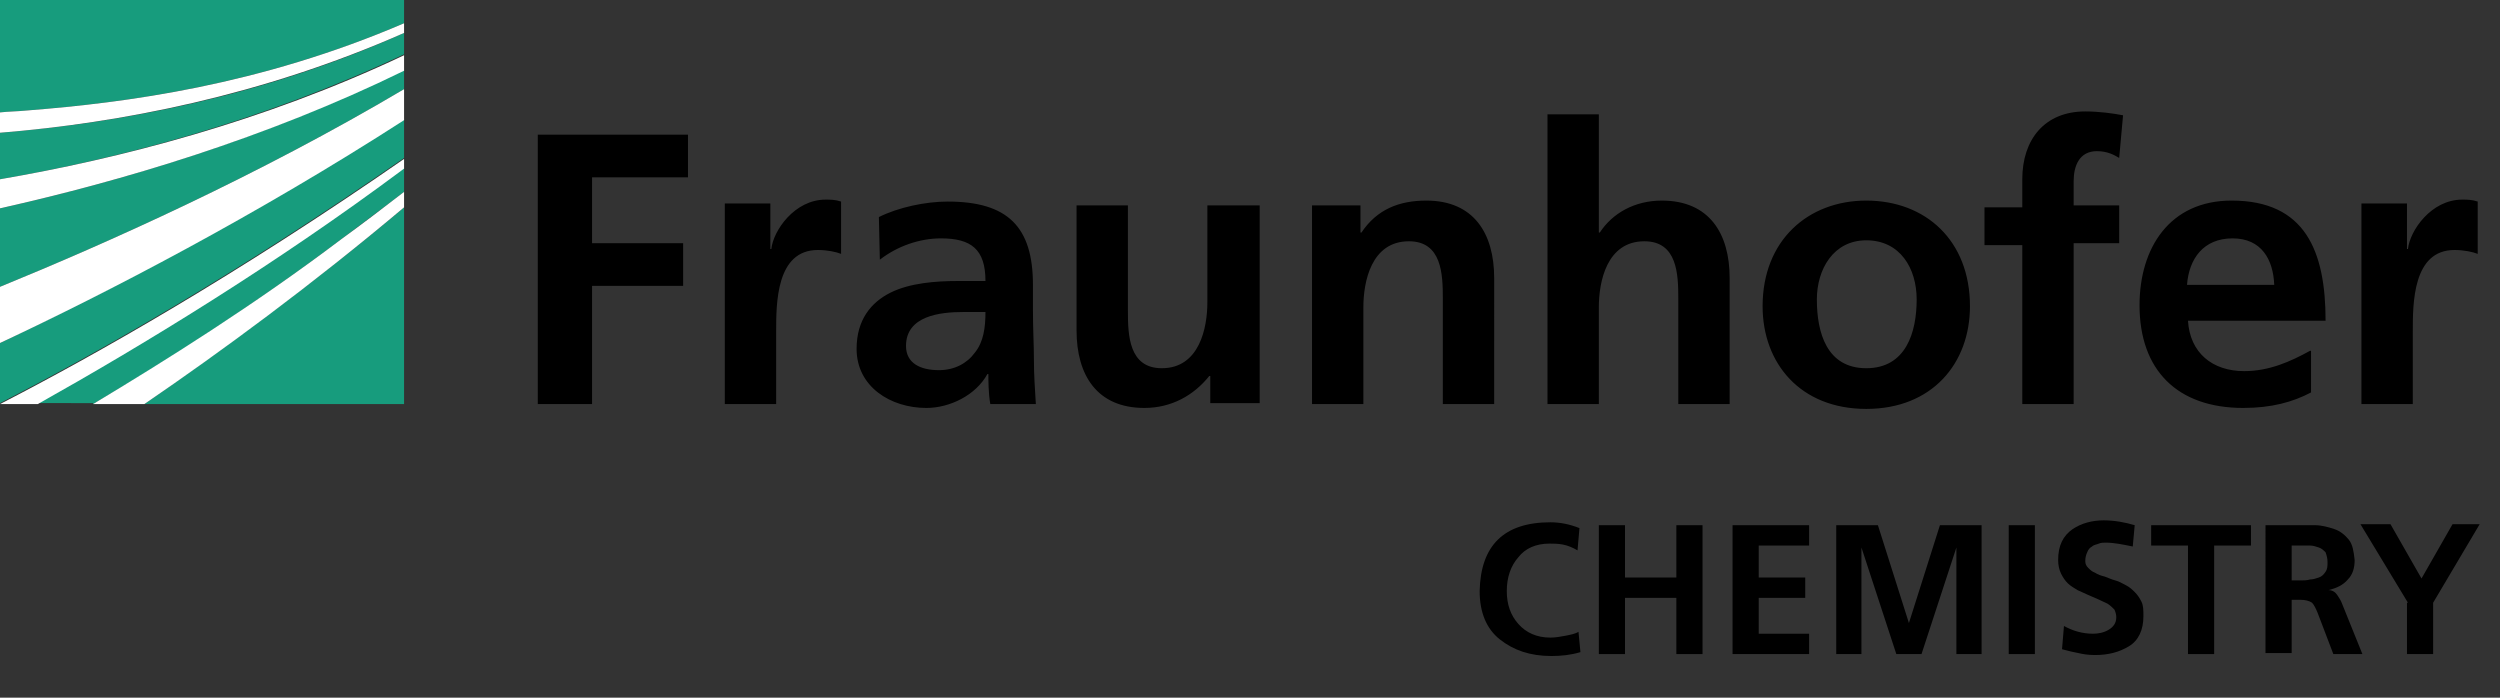 <?xml version="1.0" encoding="utf-8"?>
<!-- Generator: Adobe Illustrator 25.0.1, SVG Export Plug-In . SVG Version: 6.00 Build 0)  -->
<svg version="1.1" id="Logo" xmlns="http://www.w3.org/2000/svg" xmlns:xlink="http://www.w3.org/1999/xlink" x="0px" y="0px"
	 viewBox="0 0 258 72" style="enable-background:new 0 0 258 72;" xml:space="preserve">
<rect x="0" y="0" width="258" height="72" fill="#333333" stroke="none"/>
<style type="text/css">
	.st0{fill:#179C7D;}
	.st1{fill:#FFFFFF;}
</style>
<g>
	<path d="M243.7,41.7h5.3v-7.5c0-2.9,0-8.4,4.3-8.4c1,0,1.9,0.2,2.4,0.4v-5.4c-0.6-0.2-1.1-0.2-1.6-0.2c-3.2,0-5.4,3.2-5.6,5.1h-0.1
		v-4.7h-4.7V41.7z M238.4,36.2c-2,1.1-4.2,2.1-6.8,2.1c-3.3,0-5.6-1.9-5.8-5.2h14.2c0-7.2-2.1-12.4-9.7-12.4
		c-6.4,0-9.5,4.9-9.5,10.8c0,6.7,3.9,10.6,10.7,10.6c2.9,0,5.1-0.6,7-1.6V36.2z M225.7,29.4c0.2-2.7,1.7-4.8,4.7-4.8
		c3,0,4.2,2.2,4.3,4.8H225.7z M208.7,41.7h5.3V25.1h4.7v-3.9H214v-2.5c0-1.6,0.6-3.1,2.4-3.1c1.1,0,1.8,0.4,2.3,0.7l0.4-4.4
		c-1-0.2-2.5-0.4-3.9-0.4c-4.2,0-6.5,2.9-6.5,7v2.9h-3.9v3.9h3.9V41.7z M187.5,30.9c0-3.1,1.7-6.1,5.1-6.1c3.5,0,5.2,2.9,5.2,6.1
		c0,3.4-1.1,7.1-5.2,7.1C188.5,38,187.5,34.3,187.5,30.9 M181.9,31.6c0,5.9,3.9,10.6,10.7,10.6c6.8,0,10.7-4.7,10.7-10.6
		c0-6.8-4.6-10.9-10.7-10.9C186.6,20.7,181.9,24.8,181.9,31.6 M159.7,41.7h5.3v-10c0-2.6,0.8-6.8,4.7-6.8c3.4,0,3.5,3.4,3.5,5.9
		v10.9h5.3V28.7c0-4.6-2.1-8-7-8c-2.8,0-5.1,1.3-6.4,3.3H165V11.8h-5.3V41.7z M135.4,41.7h5.3v-10c0-2.6,0.8-6.8,4.7-6.8
		c3.4,0,3.5,3.4,3.5,5.9v10.9h5.3V28.7c0-4.6-2.1-8-7-8c-2.8,0-5.1,0.9-6.7,3.3h-0.1v-2.8h-5V41.7z M129.9,21.2h-5.3v10
		c0,2.6-0.8,6.8-4.7,6.8c-3.4,0-3.5-3.4-3.5-5.9V21.2h-5.3v12.9c0,4.6,2.1,8,7,8c2.8,0,5.1-1.3,6.7-3.3h0.1v2.8h5.1V21.2z
		 M93.5,35.7c0-3.1,3.5-3.5,5.9-3.5h2.3c0,1.6-0.2,3.1-1.1,4.2c-0.8,1.1-2.1,1.8-3.7,1.8C95,38.2,93.5,37.5,93.5,35.7 M90.8,26.8
		c1.8-1.4,4.1-2.2,6.3-2.2c3.1,0,4.6,1.1,4.6,4.4h-2.9c-2.2,0-4.9,0.2-6.9,1.2c-2,1-3.5,2.8-3.5,5.8c0,3.9,3.5,6.1,7.2,6.1
		c2.4,0,5.1-1.3,6.3-3.5h0.1c0,0.6,0,2,0.2,3.1h4.7c-0.1-1.6-0.2-3-0.2-4.6c0-1.5-0.1-3.1-0.1-5.1v-2.6c0-6-2.6-8.6-8.8-8.6
		c-2.3,0-5.1,0.6-7.1,1.6L90.8,26.8z M74.8,41.7h5.3v-7.5c0-2.9,0-8.4,4.3-8.4c1,0,1.9,0.2,2.4,0.4v-5.4c-0.6-0.2-1.1-0.2-1.6-0.2
		c-3.2,0-5.4,3.2-5.6,5.1h-0.1v-4.7h-4.7V41.7z M55.5,41.7h5.6V29.5h9.4v-4.4h-9.4v-6.8H71v-4.4H55.5V41.7z"/>
</g>
<g>
	<path d="M163.1,67.3c-1,0.3-2,0.4-3,0.4c-2.2,0-3.9-0.6-5.3-1.7c-1.4-1.1-2.1-2.8-2.1-5c0.1-4.7,2.5-7.1,7.3-7.1c1,0,2,0.2,3,0.6
		l-0.2,2.3c-0.5-0.3-1-0.5-1.5-0.6c-0.5-0.1-1-0.1-1.4-0.1c-1.4,0-2.5,0.5-3.2,1.4c-0.8,0.9-1.2,2.1-1.2,3.5c0,1.4,0.4,2.5,1.2,3.4
		c0.8,0.9,1.9,1.4,3.3,1.4c0.5,0,1.1-0.1,1.6-0.2c0.5-0.1,1-0.2,1.3-0.4L163.1,67.3z"/>
	<path d="M165,54.2h2.7v5.4h5.3v-5.4h2.7v13.3h-2.7v-5.8h-5.3v5.8H165V54.2z"/>
	<path d="M178.8,54.2h7.9v2.1h-5.2v3.3h4.8v2.1h-4.8v3.7h5.2v2.1h-7.9V54.2z"/>
	<path d="M189.5,54.2h4.3l3.2,10.1h0l3.2-10.1h4.3v13.3h-2.6v-11h0l-3.6,11h-2.6l-3.6-11l0,0v11h-2.6V54.2z"/>
	<path d="M207.3,54.2h2.7v13.3h-2.7V54.2z"/>
	<path d="M217.3,56c-0.2,0-0.5,0-0.7,0.1c-0.2,0.1-0.5,0.1-0.7,0.3c-0.2,0.1-0.4,0.3-0.5,0.6c-0.1,0.2-0.2,0.5-0.2,0.9
		c0,0.3,0.1,0.5,0.3,0.7c0.2,0.2,0.4,0.4,0.7,0.5c0.3,0.2,0.6,0.3,1,0.4c0.3,0.1,0.7,0.3,1.1,0.4c0.4,0.1,0.7,0.3,1.1,0.5
		c0.4,0.2,0.7,0.5,0.9,0.7c0.3,0.3,0.5,0.6,0.7,1c0.2,0.4,0.2,0.9,0.2,1.5c0,1.4-0.5,2.5-1.5,3.1c-1,0.6-2.1,0.9-3.5,0.9
		c-0.7,0-1.3-0.1-1.7-0.2c-0.5-0.1-1-0.2-1.7-0.4l0.2-2.4c0.9,0.5,1.9,0.8,3,0.8c0.5,0,1.1-0.1,1.6-0.4c0.5-0.3,0.8-0.7,0.8-1.3
		c0-0.3-0.1-0.6-0.2-0.8c-0.2-0.2-0.4-0.4-0.7-0.6c-0.6-0.3-1.3-0.6-2-0.9c-0.4-0.2-0.7-0.3-1.1-0.5c-0.3-0.2-0.7-0.4-1-0.7
		c-0.3-0.3-0.5-0.6-0.7-1c-0.2-0.4-0.3-0.9-0.3-1.4c0-1.5,0.5-2.5,1.5-3.2c0.9-0.6,2-0.9,3.2-0.9c1.1,0,2.2,0.2,3.2,0.5l-0.2,2.2
		C219.1,56.2,218.2,56,217.3,56z"/>
	<path d="M225.9,56.3H222v-2.1h10.3v2.1h-3.8v11.2h-2.7V56.3z"/>
	<path d="M233.8,54.2h2.9c0.7,0,1.5,0,2.2,0c0.7,0,1.4,0.2,2,0.4c0.6,0.2,1.1,0.6,1.5,1.1c0.4,0.5,0.5,1.2,0.6,2.1
		c0,0.8-0.2,1.5-0.7,2c-0.5,0.6-1.2,0.9-2,1.1v0c0.4,0,0.7,0.2,0.9,0.5c0.2,0.3,0.4,0.6,0.5,0.9l2.1,5.2h-3l-1.6-4.2
		c-0.2-0.5-0.4-0.9-0.6-1.1c-0.3-0.2-0.7-0.3-1.2-0.3h-0.9v5.5h-2.7V54.2z M236.5,59.9h0.9c0.3,0,0.7,0,1-0.1c0.3,0,0.6-0.1,0.9-0.2
		c0.3-0.1,0.5-0.3,0.7-0.6c0.2-0.3,0.2-0.6,0.2-1c0-0.4-0.1-0.7-0.2-1c-0.2-0.2-0.4-0.4-0.7-0.5c-0.3-0.1-0.6-0.2-0.9-0.2
		c-0.3,0-0.7,0-1,0h-0.9V59.9z"/>
	<path d="M248.5,62.2l-4.9-8.1h3.1l3.2,5.6l3.2-5.6h2.8l-4.8,8.1v5.3h-2.7V62.2z"/>
</g>
<g>
	<path class="st0" d="M0,41.6c9.9-5.1,24.4-13.3,41.7-25.3v-4C26.5,22.2,11.1,30.1,0,35.4V41.6z"/>
	<path class="st0" d="M0,29.6c11-4.5,26.5-11.4,41.7-20.4v-2C27.4,14.3,12.5,18.7,0,21.5V29.6z"/>
	<path class="st0" d="M41.7,41.7V21.4c-9.5,8-18.9,14.8-26.8,20.3H41.7z"/>
	<path class="st0" d="M9.6,41.7c7.5-4.4,16.6-10.2,25.6-17c2.1-1.6,4.3-3.2,6.5-4.9v-2.5c-13.4,10-27.1,18.3-37.8,24.3H9.6z"/>
	<path class="st0" d="M0,18.5c12.2-2.1,27.1-6,41.7-12.9V3.4C27,10,12.3,12.7,0,13.7V18.5z"/>
	<path class="st0" d="M0,0v11.6c0.9-0.1,1.8-0.1,2.8-0.2c10.1-0.8,24-2.6,38.9-9V0H0z"/>
	<g>
		<g>
			<path class="st1" d="M0,11.6v2.1c12.3-1,27-3.8,41.7-10.3v-1c-14.9,6.4-28.7,8.2-38.9,9C1.8,11.5,0.9,11.5,0,11.6z"/>
		</g>
	</g>
	<g>
		<g>
			<path class="st1" d="M0,21.5c12.5-2.8,27.4-7.2,41.7-14.2V5.7C27.1,12.6,12.2,16.4,0,18.5V21.5z"/>
		</g>
	</g>
	<g>
		<g>
			<path class="st1" d="M0,35.4c11.1-5.2,26.5-13.2,41.7-23V9.2C26.5,18.2,11,25.1,0,29.6V35.4z"/>
		</g>
	</g>
	<g>
		<g>
			<path class="st1" d="M9.6,41.7h5.3c7.9-5.4,17.3-12.3,26.8-20.3v-1.6c-2.2,1.7-4.3,3.3-6.5,4.9C26.2,31.5,17.1,37.2,9.6,41.7z"/>
		</g>
	</g>
	<g>
		<g>
			<path class="st1" d="M0,41.7h3.9c10.7-6,24.4-14.3,37.8-24.3v-1C24.4,28.4,9.9,36.6,0,41.7L0,41.7z"/>
		</g>
	</g>
</g>
</svg>
